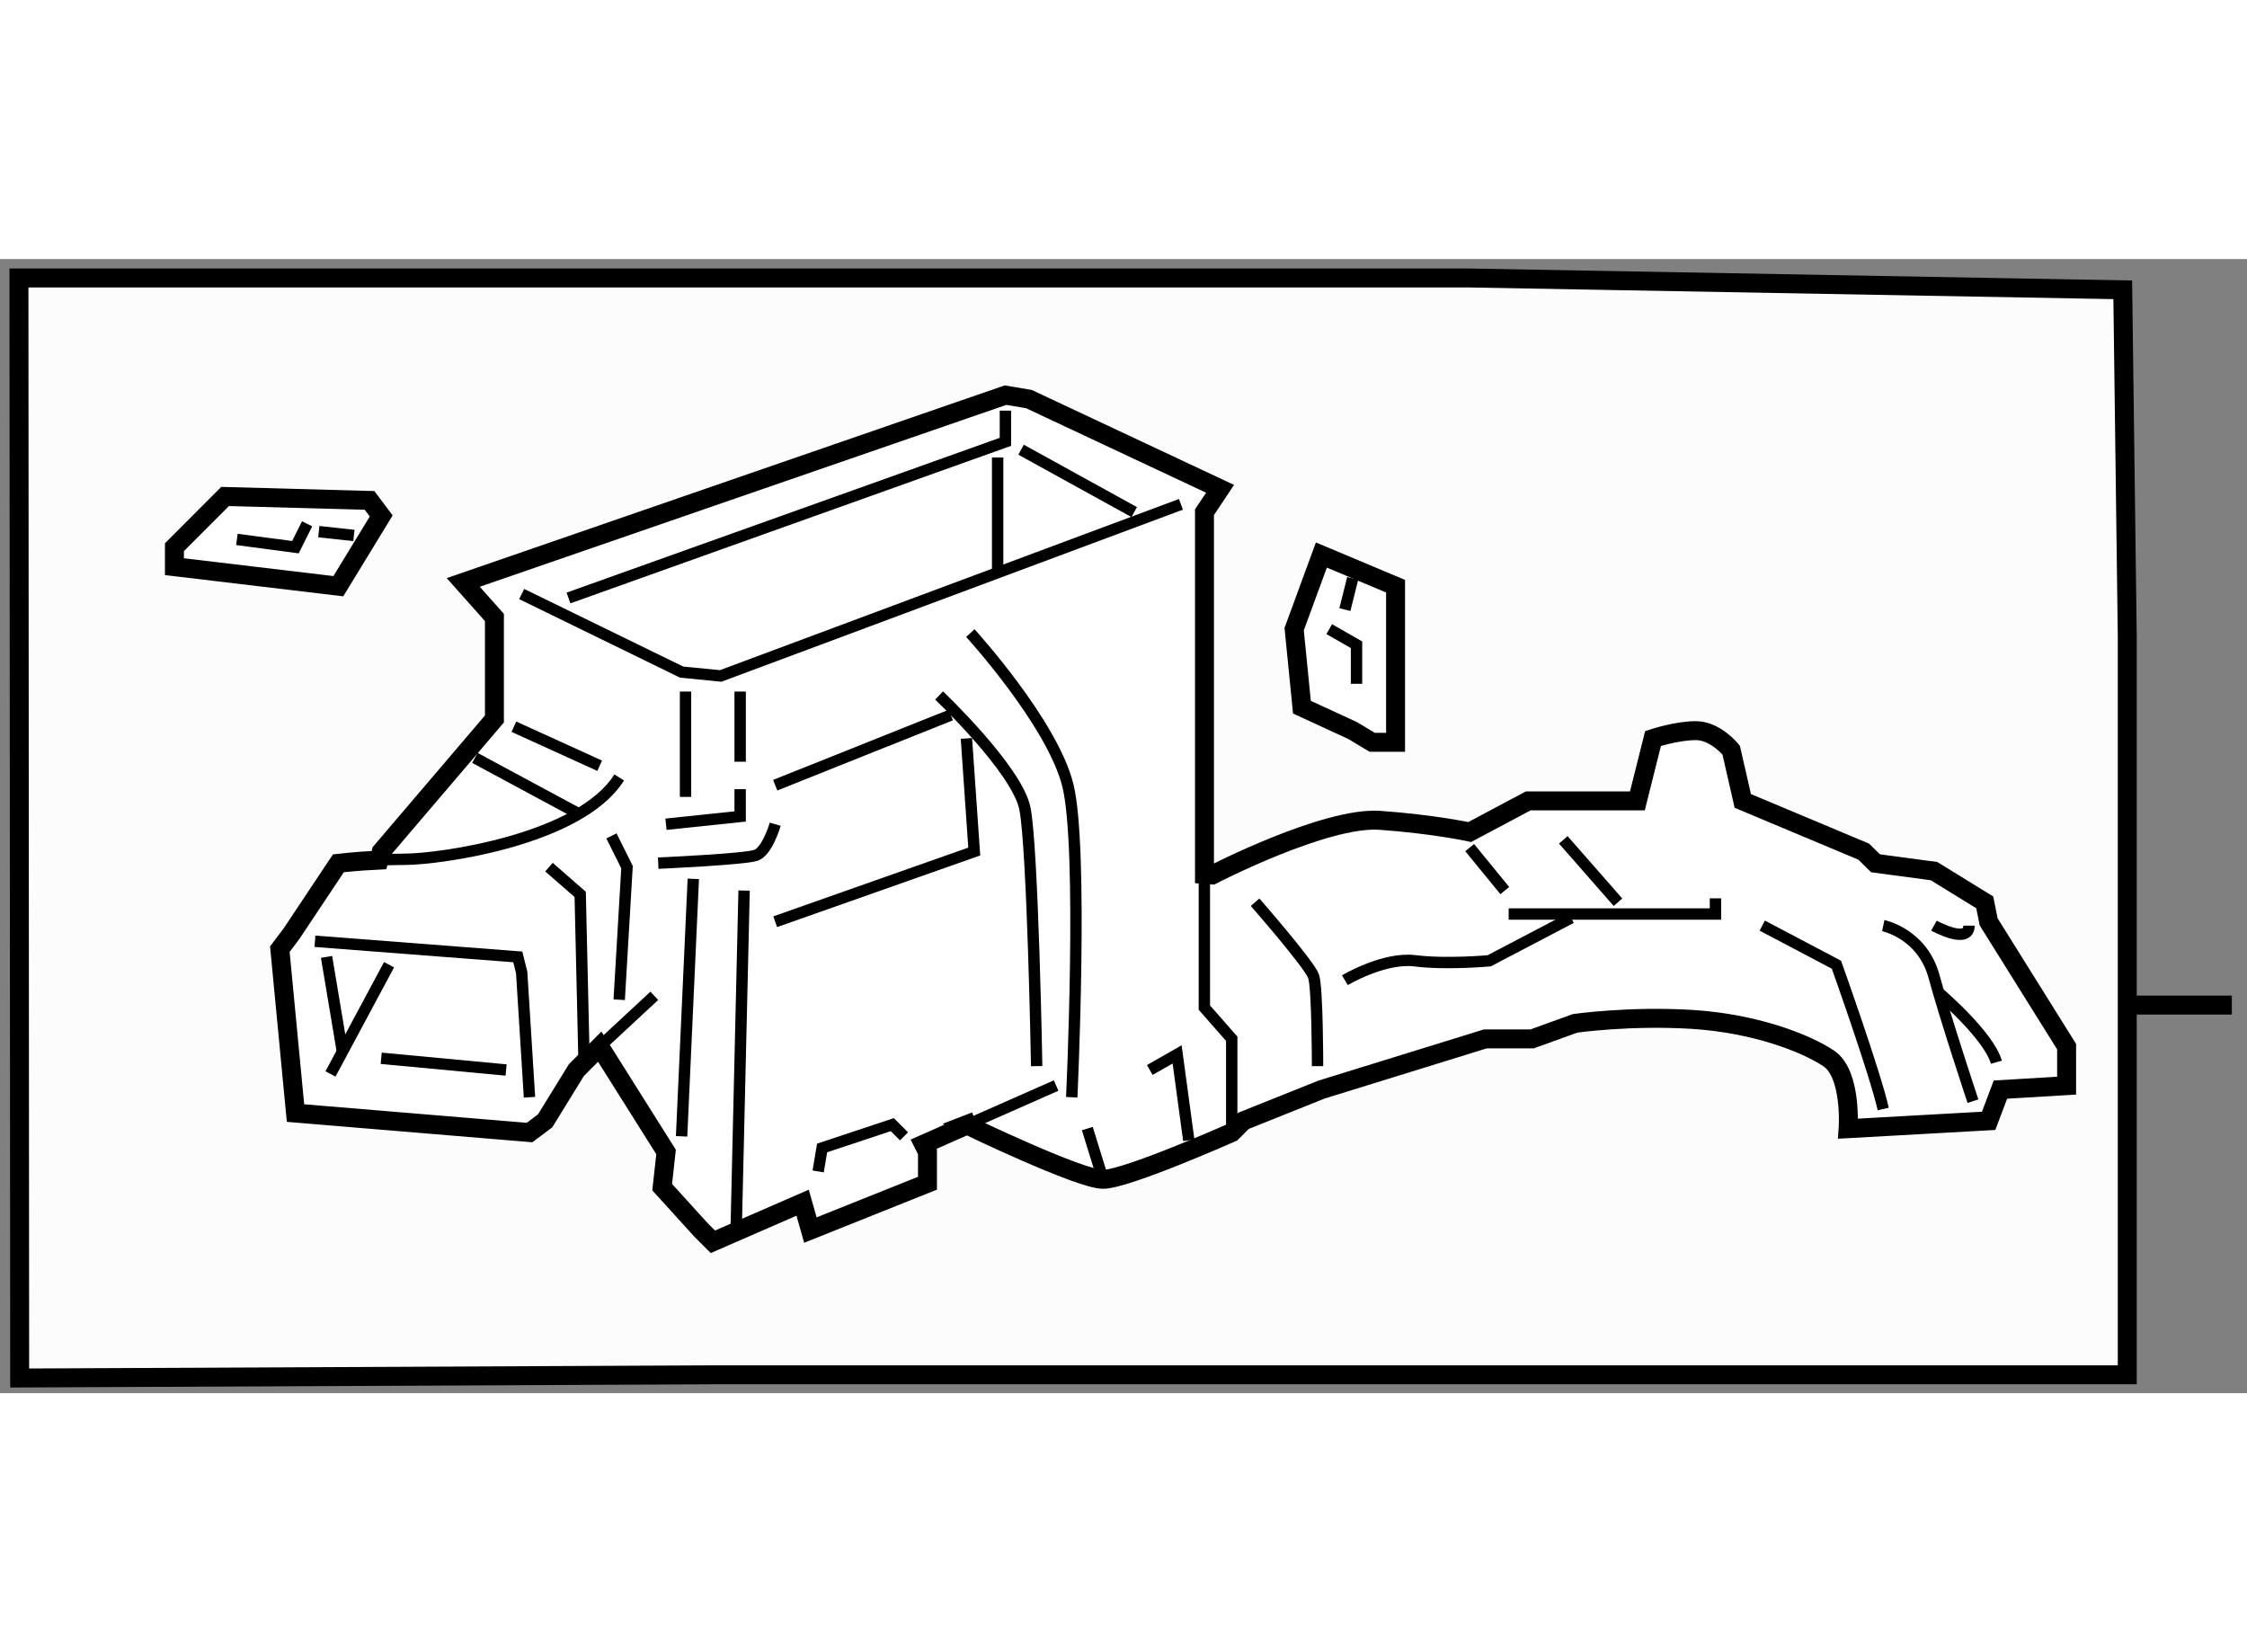 <?xml version="1.0" encoding="utf-8"?>
<!-- Generator: Adobe Illustrator 15.1.0, SVG Export Plug-In . SVG Version: 6.00 Build 0)  -->
<!DOCTYPE svg PUBLIC "-//W3C//DTD SVG 1.1//EN" "http://www.w3.org/Graphics/SVG/1.1/DTD/svg11.dtd">
<svg version="1.1" xmlns="http://www.w3.org/2000/svg" xmlns:xlink="http://www.w3.org/1999/xlink" x="0px" y="0px" width="244.8px"
	 height="180px" viewBox="156.707 63.543 59.281 29.921" enable-background="new 0 0 244.8 180" xml:space="preserve">
	
<rect x="156.707" y="63.543" width="59.281" height="29.921" fill="#808080" stroke="none"/>
	
<g><polygon fill="#FCFCFC" stroke="#000000" stroke-width="0.5" points="175.656,92.979 212.829,92.979 212.829,73.499 
				212.71,64.355 195.481,64.043 157.207,64.043 157.226,93.064 		"></polygon><line fill="#FCFCFC" stroke="#000000" stroke-width="0.5" x1="212.775" y1="83.225" x2="215.588" y2="83.225"></line></g><g><path fill="#FFFFFF" stroke="#000000" stroke-width="0.5" d="M188.688,79.792c0,0,2.984-1.543,4.426-1.441
				c1.441,0.104,2.367,0.309,2.367,0.309l1.545-0.822h2.879l0.413-1.646c0,0,0.619-0.207,1.132-0.207
				c0.516,0,0.929,0.514,0.929,0.514l0.307,1.34l3.19,1.338l0.311,0.307l1.544,0.207l1.338,0.824l0.103,0.514l2.057,3.293v1.029
				l-1.746,0.104l-0.311,0.824l-3.707,0.207c0,0,0.104-1.441-0.513-1.854c-0.619-0.412-1.957-0.926-3.602-1.029
				c-1.647-0.102-3.088,0.104-3.088,0.104l-1.134,0.41h-1.234l-4.324,1.338l-2.057,0.824l-0.309,0.309c0,0-2.779,1.234-3.397,1.234
				c-0.616,0-3.603-1.439-3.603-1.439l0.238-0.092l-1.369,0.605l0.103,0.205v0.824l-3.089,1.236l-0.205-0.722l-2.367,1.031
				l-0.31-0.309l-1.028-1.132l0.102-0.928l-1.749-2.779l0,0l-0.617,0.619l-0.824,1.338l-0.411,0.309l-6.175-0.514l-0.413-4.324
				l0.31-0.412l1.235-1.854c0,0,0.455-0.055,1.07-0.084l0.061-0.223l2.985-3.5v-2.678l-0.823-0.924l14.307-4.941l0.618,0.104
				l5.042,2.367l-0.411,0.617v9.555L188.688,79.792z"></path><polyline fill="none" stroke="#000000" stroke-width="0.3" points="188.481,79.774 188.481,83.292 189.203,84.114 189.203,86.584 
						"></polyline><line fill="none" stroke="#000000" stroke-width="0.3" x1="184.57" y1="85.348" x2="182.441" y2="86.288"></line><line fill="none" stroke="#000000" stroke-width="0.3" x1="172.528" y1="84.319" x2="173.969" y2="82.981"></line><path fill="none" stroke="#000000" stroke-width="0.3" d="M166.703,79.397c0.212-0.01,0.442-0.018,0.68-0.018
				c0.926,0,4.63-0.514,5.66-2.16"></path><polyline fill="none" stroke="#000000" stroke-width="0.3" points="170.47,72.381 174.689,74.44 175.72,74.542 187.863,70.014 		
				"></polyline><polyline fill="none" stroke="#000000" stroke-width="0.3" points="165.016,81.542 170.367,81.954 170.47,82.364 170.676,85.657 
						"></polyline><polyline fill="none" stroke="#000000" stroke-width="0.3" points="196.509,80.823 201.965,80.823 201.965,80.409 		"></polyline><path fill="none" stroke="#000000" stroke-width="0.3" d="M174.072,79.481c0,0,2.266-0.102,2.573-0.205
				c0.309-0.102,0.514-0.822,0.514-0.822"></path><line fill="none" stroke="#000000" stroke-width="0.3" x1="176.338" y1="80.204" x2="176.131" y2="89.055"></line><line fill="none" stroke="#000000" stroke-width="0.3" x1="174.998" y1="79.895" x2="174.689" y2="86.688"></line><polyline fill="none" stroke="#000000" stroke-width="0.3" points="174.277,78.454 176.234,78.249 176.234,77.528 		"></polyline><line fill="none" stroke="#000000" stroke-width="0.3" x1="176.234" y1="76.805" x2="176.234" y2="74.954"></line><line fill="none" stroke="#000000" stroke-width="0.3" x1="174.793" y1="74.954" x2="174.793" y2="77.733"></line><path fill="none" stroke="#000000" stroke-width="0.3" d="M182.307,73.411c0,0,2.161,2.367,2.572,4.014
				c0.413,1.646,0.103,8.232,0.103,8.232"></path><path fill="none" stroke="#000000" stroke-width="0.3" d="M181.482,75.057c0,0,2.059,1.955,2.265,2.984
				c0.207,1.029,0.31,6.795,0.31,6.795"></path><line fill="none" stroke="#000000" stroke-width="0.3" x1="177.159" y1="77.424" x2="181.792" y2="75.573"></line><polyline fill="none" stroke="#000000" stroke-width="0.3" points="177.159,81.026 182.41,79.174 182.203,76.19 		"></polyline><path fill="none" stroke="#000000" stroke-width="0.3" d="M189.819,80.512c0,0,1.441,1.648,1.544,1.955
				c0.104,0.309,0.104,2.369,0.104,2.369"></path><path fill="none" stroke="#000000" stroke-width="0.3" d="M192.188,82.569c0,0,1.029-0.615,1.852-0.512
				c0.824,0.104,1.956,0,1.956,0l2.161-1.133"></path><line fill="none" stroke="#000000" stroke-width="0.3" x1="196.407" y1="80.204" x2="195.48" y2="79.071"></line><line fill="none" stroke="#000000" stroke-width="0.3" x1="197.95" y1="78.866" x2="199.393" y2="80.512"></line><path fill="none" stroke="#000000" stroke-width="0.3" d="M203.199,81.129l1.957,1.031c0,0,1.029,2.881,1.235,3.807"></path><path fill="none" stroke="#000000" stroke-width="0.3" d="M206.392,81.129c0,0,1.028,0.207,1.338,1.338
				c0.309,1.133,1.028,3.293,1.028,3.293"></path><path fill="none" stroke="#000000" stroke-width="0.3" d="M207.832,82.879c0,0,1.338,1.131,1.544,1.854"></path><path fill="none" stroke="#000000" stroke-width="0.3" d="M207.729,81.129c0,0,0.925,0.514,0.925,0"></path><polyline fill="none" stroke="#000000" stroke-width="0.3" points="171.19,79.586 172.014,80.305 172.116,84.733 		"></polyline><polyline fill="none" stroke="#000000" stroke-width="0.3" points="172.838,78.762 173.249,79.586 173.043,83.084 		"></polyline><polyline fill="none" stroke="#000000" stroke-width="0.3" points="178.292,87.614 178.396,86.995 180.248,86.379 180.557,86.688 
						"></polyline><line fill="none" stroke="#000000" stroke-width="0.3" x1="170.264" y1="75.881" x2="172.528" y2="76.911"></line><line fill="none" stroke="#000000" stroke-width="0.3" x1="169.235" y1="76.704" x2="171.911" y2="78.145"></line><line fill="none" stroke="#000000" stroke-width="0.3" x1="166.971" y1="82.161" x2="165.426" y2="85.042"></line><line fill="none" stroke="#000000" stroke-width="0.3" x1="166.764" y1="84.629" x2="170.059" y2="84.938"></line><line fill="none" stroke="#000000" stroke-width="0.3" x1="165.322" y1="81.954" x2="165.735" y2="84.422"></line><polyline fill="none" stroke="#000000" stroke-width="0.3" points="171.705,72.485 183.232,68.366 183.232,67.543 		"></polyline><line fill="none" stroke="#000000" stroke-width="0.3" x1="183.645" y1="68.573" x2="186.63" y2="70.219"></line><line fill="none" stroke="#000000" stroke-width="0.3" x1="183.027" y1="68.778" x2="183.027" y2="71.866"></line><line fill="none" stroke="#000000" stroke-width="0.3" x1="185.393" y1="86.483" x2="185.806" y2="87.819"></line><polyline fill="none" stroke="#000000" stroke-width="0.3" points="187.041,84.938 187.762,84.526 188.07,86.792 		"></polyline></g><g><polygon fill="#FFFFFF" stroke="#000000" stroke-width="0.5" points="161.309,71.145 162.646,69.807 166.456,69.911 
				166.764,70.321 165.633,72.174 161.309,71.659 		"></polygon><polyline fill="none" stroke="#000000" stroke-width="0.3" points="162.957,70.94 164.501,71.145 164.809,70.528 		"></polyline><line fill="none" stroke="#000000" stroke-width="0.3" x1="165.118" y1="70.735" x2="166.044" y2="70.836"></line></g><g><polygon fill="#FFFFFF" stroke="#000000" stroke-width="0.5" points="191.568,71.352 193.525,72.174 193.525,76.292 
				192.908,76.292 192.394,75.983 191.055,75.366 190.85,73.307 		"></polygon><polyline fill="none" stroke="#000000" stroke-width="0.3" points="191.775,73.307 192.495,73.719 192.495,74.749 		"></polyline><line fill="none" stroke="#000000" stroke-width="0.3" x1="192.394" y1="71.969" x2="192.188" y2="72.792"></line></g>


</svg>